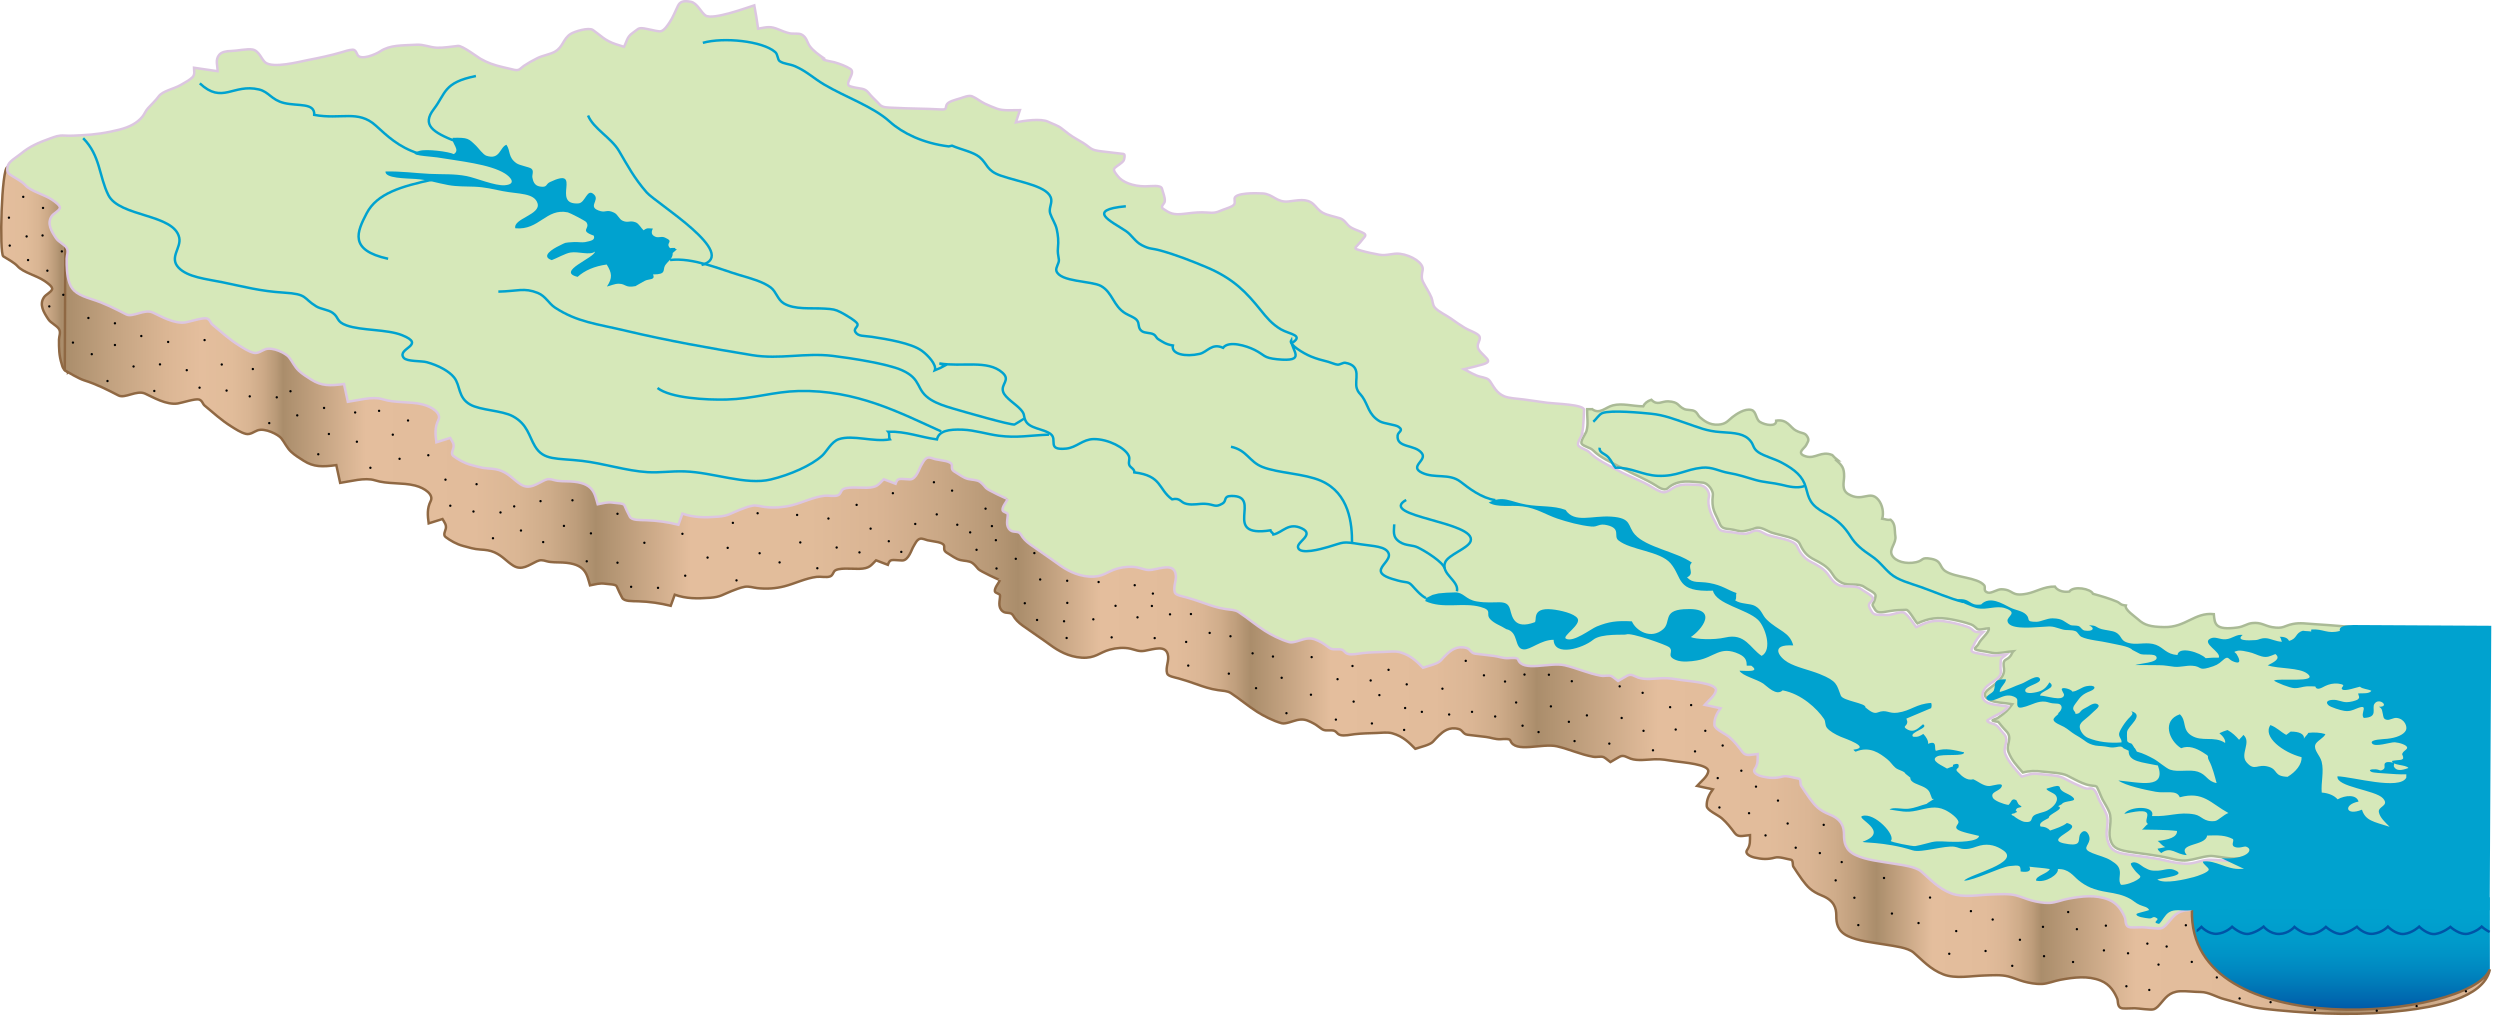 
        <svg xmlns:rdf="http://www.w3.org/1999/02/22-rdf-syntax-ns#" xmlns="http://www.w3.org/2000/svg" xmlns:cc="http://creativecommons.org/ns#" xmlns:xlink="http://www.w3.org/1999/xlink" xmlns:dc="http://purl.org/dc/elements/1.1/" x="0px" y="0px" width="502" height="205" viewBox="0 0 502 205" xml:space="preserve">
            <title>USA VA: York River watershed 3D</title>
            <desc xmlns:ian_image_library="https://ian.umces.edu/media-library/">
                <ian_image_library:title>USA VA: York River watershed 3D</ian_image_library:title>
                <ian_image_library:descr>Illustration map of York River watershed in Virginia, USA</ian_image_library:descr>
                <ian_image_library:scene>
                    <ian_image_library:contains>map, ecosystem, geography, geographical, USA, United States of America, VA, Virginia, York River, watershed, Chesapeake Bay, Mattaponi River, Pamunkey River, </ian_image_library:contains>
                    <ian_image_library:when>2009-05-08</ian_image_library:when>
                </ian_image_library:scene>
            </desc>
            
 <defs></defs>
 <linearGradient id="ian_symbols_ebfb6c2646868ed4451ec43246876915" y2="54.128" gradientUnits="userSpaceOnUse" x2="13.728" y1="54.128" x1=".25">
  <stop stop-color="#E4BE9D" offset=".045"/>
  <stop stop-color="#E1BC9A" offset=".377"/>
  <stop stop-color="#D9B593" offset=".556"/>
  <stop stop-color="#CCA987" offset=".698"/>
  <stop stop-color="#B99A78" offset=".82"/>
  <stop stop-color="#AA8D6B" offset=".893"/>
 </linearGradient>
 <path stroke="#8F6843" stroke-width=".5" d="m13.655 74.695c-1.067-.387-1.15-1.256-1.27-1.624-.535-1.636-.55-3.202-.541-4.857.003-.688.412-1.445.011-2.118-.429-.723-1.634-1.219-2.127-1.955-.947-1.416-1.915-2.982-.882-4.471.383-.553 1.388-.983 1.612-1.563.205-.526-1.022-1.355-1.564-1.723-1.586-1.072-4.231-1.661-5.358-2.92-.671-.75-1.894-1.362-2.87-1.989-.83-.533-.354-17.854.836-17.912 1.479-.075 6.542 2.576 12.224 5.084l-.071 36.048z" fill="url(#ian_symbols_ebfb6c2646868ed4451ec43246876915)"/>
 <linearGradient id="ian_symbols_42746e05175d70b42148ffc7ecdfc6d9" y2="180.18" gradientUnits="userSpaceOnUse" x2="469.22" y1="203.35" x1="469.22">
  <stop stop-color="#0054A6" offset="0"/>
  <stop stop-color="#0055A6" offset=".004"/>
  <stop stop-color="#0068AF" offset=".119"/>
  <stop stop-color="#0078B7" offset=".239"/>
  <stop stop-color="#0087C0" offset=".365"/>
  <stop stop-color="#0093C6" offset=".498"/>
  <stop stop-color="#009BCB" offset=".64"/>
  <stop stop-color="#00A0CE" offset=".797"/>
  <stop stop-color="#00A2CF" offset="1"/>
 </linearGradient>
 <path d="m450.42 199.49c29.718 9.045 47.155-.029 49.545-4.682v-14.633h-61.504v14.763l11.96 4.55z" fill="url(#ian_symbols_42746e05175d70b42148ffc7ecdfc6d9)"/>
 <linearGradient id="ian_symbols_f37a1b59b0b9467499e922e14bb47a89" y2="121.12" gradientUnits="userSpaceOnUse" x2="499.97" y1="121.12" x1="13.009">
  <stop stop-color="#AA8D6B" offset="0"/>
  <stop stop-color="#C2A280" offset=".019"/>
  <stop stop-color="#DBB694" offset=".042"/>
  <stop stop-color="#E4BE9D" offset=".056"/>
  <stop stop-color="#E1BC9A" offset=".069"/>
  <stop stop-color="#D9B593" offset=".076"/>
  <stop stop-color="#CCA987" offset=".082"/>
  <stop stop-color="#B99A78" offset=".087"/>
  <stop stop-color="#AA8D6B" offset=".09"/>
  <stop stop-color="#E4BE9D" offset=".124"/>
  <stop stop-color="#E2BC9B" offset=".169"/>
  <stop stop-color="#DAB694" offset=".187"/>
  <stop stop-color="#CEAC8A" offset=".2"/>
  <stop stop-color="#BD9D7B" offset=".211"/>
  <stop stop-color="#AA8D6B" offset=".219"/>
  <stop stop-color="#E4BE9D" offset=".258"/>
  <stop stop-color="#E1BC9A" offset=".307"/>
  <stop stop-color="#D9B493" offset=".337"/>
  <stop stop-color="#CAA886" offset=".361"/>
  <stop stop-color="#B79876" offset=".383"/>
  <stop stop-color="#AA8D6B" offset=".393"/>
  <stop stop-color="#E4BE9D" offset=".427"/>
  <stop stop-color="#E2BC9B" offset=".458"/>
  <stop stop-color="#DBB695" offset=".469"/>
  <stop stop-color="#CFAC8A" offset=".477"/>
  <stop stop-color="#BF9E7C" offset=".483"/>
  <stop stop-color="#AA8D6B" offset=".489"/>
  <stop stop-color="#E4BE9D" offset=".522"/>
  <stop stop-color="#E2BC9B" offset=".565"/>
  <stop stop-color="#DBB695" offset=".58"/>
  <stop stop-color="#CFAC8A" offset=".591"/>
  <stop stop-color="#BF9E7C" offset=".599"/>
  <stop stop-color="#AA8D6B" offset=".607"/>
  <stop stop-color="#E4BE9D" offset=".657"/>
  <stop stop-color="#E2BC9B" offset=".702"/>
  <stop stop-color="#DBB695" offset=".719"/>
  <stop stop-color="#CFAC8A" offset=".73"/>
  <stop stop-color="#BF9E7C" offset=".739"/>
  <stop stop-color="#AA8D6B" offset=".747"/>
  <stop stop-color="#E4BE9D" offset=".77"/>
  <stop stop-color="#E2BC9B" offset=".792"/>
  <stop stop-color="#DBB695" offset=".8"/>
  <stop stop-color="#CFAC8A" offset=".806"/>
  <stop stop-color="#BF9E7C" offset=".811"/>
  <stop stop-color="#AA8D6B" offset=".815"/>
  <stop stop-color="#E4BE9D" offset=".854"/>
  <stop stop-color="#E2BC9B" offset=".896"/>
  <stop stop-color="#DBB695" offset=".911"/>
  <stop stop-color="#CFAC8A" offset=".922"/>
  <stop stop-color="#BF9E7C" offset=".931"/>
  <stop stop-color="#AA8D6B" offset=".938"/>
  <stop stop-color="#E4BE9D" offset="1"/>
 </linearGradient>
 <path stroke="#8F6843" stroke-width=".5" d="m13.146 38.646c.965.53 1.821.953 2.643 1.35l209.74 20.793 197.17 114.22c2.991.374 17.002 7.684 17.444 7.687-.819 27.288 55.891 21.884 59.824 11.953-1.232 5.973-11.684 7.59-16.919 8.239-8.546 1.06-17.205.791-25.754-.036-1.63-.158-3.267-.306-4.871-.636-1.938-.399-3.868-1.104-5.789-1.587-1.545-.388-3.104-1.429-4.722-1.434-1.367-.007-2.8-.213-4.148-.152-2.241.103-3.048 1.5-3.915 2.458-.333.369-.732.939-1.387 1.163-.579.199-3.049-.197-3.825-.201-.781-.005-1.557.077-2.339.025-1.261-.081-.924-1.405-1.157-1.955-.523-1.233-1.399-2.862-3.334-3.63-2.573-1.022-5.364-.666-8.102-.157-1.197.224-2.473.78-3.721.838-1.12.053-2.604-.218-3.606-.495-1.074-.293-2.008-.731-3.098-1.015-1.467-.381-3.241-.241-4.799-.196-2.72.076-5.802.721-8.251-.217-2.654-1.017-4.262-2.915-5.985-4.387-1.174-1.003-3.788-1.283-5.681-1.601-2.601-.437-5.387-.695-7.513-1.706-2.122-1.009-2.332-2.646-2.324-4.098.007-1.54-.448-3.061-2.885-4.036-2.194-.88-2.939-1.821-3.986-3.213-.644-.862-1.18-1.746-1.769-2.62-.153-.226.019-1.301-.468-1.372-.854-.125-2.338-.666-3.22-.421-1.423.392-2.613.338-4.096-.013-1.055-.252-1.959-.849-1.51-1.483.715-1.009.596-1.939.602-3.027-1.508.133-2.356.535-3.08-.432-.767-1.02-1.497-1.987-2.562-2.927-.817-.718-3-1.601-3.044-2.473-.063-1.188.43-2.263 1.215-3.354-1.055-.229-2.111-.457-3.164-.688.82-.913 2.094-1.845 2.255-2.899.218-1.439-5.102-1.813-6.816-2.065-1.425-.208-2.494-.447-3.991-.385-1.532.063-3.376.365-4.767-.112-.786-.271-1.399-.824-2.207-.408-.662.342-1.23.735-1.868 1.09-.435-.308-.77-.658-1.253-.945-.55-.324-1.439.012-2.19-.124-2.632-.473-4.739-1.506-7.249-2.093-3.022-.705-8.479 1.446-9.397-1.189-.147-.421-1.479-.269-1.964-.245-1.096.05-1.893-.335-2.921-.456-1.228-.145-2.452-.29-3.678-.436-.981-.116-.956-.923-1.799-1.15-1.977-.532-3.156.512-4.031 1.337-.419.396-.764.792-1.14 1.199-.626.674-2.456 1.048-3.562 1.43-1.203-1.198-2.343-2.46-4.617-3.115-.913-.263-2.183-.095-3.153-.062-1.47.05-2.946.079-4.398.241-.797.091-2.064.385-2.861.175-.866-.229-.684-.934-1.787-.944-1.004-.01-1.448.129-2.104-.377-.651-.501-1.226-.908-2.074-1.311-.934-.444-1.589-.626-2.755-.373-.721.156-2.334.841-3.064.638-1.748-.486-3.672-1.486-4.934-2.293-1.879-1.199-3.437-2.549-5.271-3.763-.689-.455-1.626-.461-2.587-.597-1.575-.222-2.981-.711-4.343-1.197-1.175-.418-2.354-.812-3.6-1.158-.76-.211-2.104-.427-2.276-.98-.397-1.279.512-2.621.112-3.916-.543-1.758-2.583-1.02-4.622-.647-1.165.211-1.834-.191-2.87-.424-1.328-.298-2.874-.156-4.122.186-2.146.589-2.899 1.793-5.663 1.617-2.641-.168-4.757-1.42-6.251-2.515-1.823-1.335-3.739-2.595-5.574-3.908-.935-.669-1.482-1.266-1.954-2.071-.459-.785-1.394-.256-2.085-.816-1.06-.858-.523-2.184-.519-3.153.004-.418-.972-.454-1.042-.849-.12-.671.73-1.634 1.047-2.279-.04.082-3.988-1.773-4.352-2.178-.371-.413-.688-.854-1.189-1.228-.65-.479-1.556-.392-2.449-.607-.942-.227-1.787-.931-2.497-1.336-.834-.476-.738-.745-.738-1.383.001-.932-2.178-.972-3.354-1.255-.359-.086-1.004-.391-1.433-.314-.723.127-1.131 1.186-1.366 1.534-.386.573-.994 2.895-2.316 2.84-2.135-.087-2.388-.389-2.845.873-.79-.301-1.58-.604-2.37-.904-1.042 1.014-1.249 1.659-3.408 1.713-1.368.032-4.314-.317-4.969.475-.252.307-.31.837-.84 1.043-.723.281-1.864-.012-2.679.086-2.263.271-4.426 1.375-6.545 1.909-1.712.434-3.548.565-5.408.352-.791-.092-1.683-.411-2.504-.265-.917.164-1.903.569-2.689.874-1.665.649-2.155 1.18-4.293 1.336-2.671.198-4.788.179-7.089-.613-.268.742-.536 1.484-.804 2.226-2.139-.529-4.222-.837-6.542-.91-1.214-.038-2.82.054-3.216-.711-.389-.755-.775-1.514-1.085-2.28-.177-.44-1.494-.417-2.21-.521-1.292-.19-1.957.1-3.157.317-.649-2.239-.822-4.362-5.534-4.595-1.019-.05-2.226.018-3.164-.252-.831-.239-1.263-.317-1.998.023-1.585.732-2.984 1.939-4.735.848-1.37-.854-2.091-1.915-3.739-2.656-.894-.401-1.764-.503-2.875-.568-1.278-.073-2.254-.417-3.4-.711-1.333-.342-2.678-1.13-3.545-1.796-.562-.431-.065-1.198.035-1.686.156-.769-.249-1.218-.666-1.931-.925.292-1.851.585-2.776.876-.203-1.553-.356-2.985.41-4.498.628-1.239-1.112-2.587-3.138-3.1-2.621-.663-5.48-.227-8.074-1.053-1.974-.627-4.966.233-6.969.522-.258-1.19-.515-2.382-.771-3.573-2.79.377-4.527.409-6.551-.87-.913-.577-1.844-1.155-2.545-1.825-.881-.843-1.255-1.816-1.964-2.704-.591-.74-3.246-2.109-4.753-1.578-.643.227-1.464.917-2.331.709-1.055-.252-2.177-1.024-2.938-1.494-2.042-1.26-3.634-2.785-5.352-4.183-.415-.338-.446-1.005-1.121-1.221-.73-.234-3.424.658-4.264.788-2.301.357-4.96-1.243-6.578-1.979-1.696-.77-4.045 1.042-5.343.374-2.217-1.14-4.275-2.215-6.906-3.043-1.075-.34-3.107-1.547-3.875-2.026l.135-35.678z" fill="url(#ian_symbols_f37a1b59b0b9467499e922e14bb47a89)"/>
 <path stroke="#AABA96" stroke-width=".5" d="m453.65 171.98c-1.774-.01-3.807.487-5.577.4-1.313-.063-3.517-.587-4.438-.49-1.602.168-3.101.726-4.459.873-1.305.139-2.401-.158-3.612-.447-2.565-.614-5.407-.868-8.091-1.292-2.758-.437-3.364-1.078-3.753-2.573-.44-1.702.511-3.719-.192-5.427-.385-.936-.862-1.601-1.357-2.52-.269-.496-1.018-2.616-1.291-2.645-.314-.031-.886-.106-1.229-.166-.598-.104-1.034-.266-1.529-.47-1.119-.457-2.013-.99-3.04-1.497-1.138-.562-3.396-.596-4.825-.777-1.521-.192-2.763-.186-4.075.176-1.345-1.534-2.16-2.389-2.859-4.069-.657-1.587.996-2.802-.532-4.313-.527-.521-1.537-1.789-1.537-1.789-2.289-.308-.556-.469-.111-.779 1.477-1.026 2.038-1.525 2.938-2.775-1.409-.271-3.679-.274-4.73-.907-1.876-1.129-.011-2.075.92-2.858 1.292-1.087 2.328-2.038 2.132-3.392-.1-.698-.238-1.479.389-1.793 1.162-.582 1.117-1.338 1.502-1.696-1.135.065-3.039.574-4.177.355-.848-.165-1.707-.34-2.562-.465-1.887-.278-.561-.65-.239-1.393.408-.949 2.272-2.362 2.035-3.101-.581-.004-1.906.464-2.326.146-.38-.29-.694-.727-1.26-.921-1.248-.43-2.404-.71-3.782-.977-2.907-.563-4.717-.262-6.975.783-.503-.476-1.695-2.763-2.242-2.728-1.309.086-1.768-.002-3.33.256-1.774.293-2.501.544-3.053-.517-.229-.441-.55-.627-.241-1.083.218-.323.565-1.275.436-1.647-.194-.561-1.584-1.112-2.229-1.599-1.104-.837-3.169-.176-4.457-.808-1.583-.774-1.729-1.627-2.358-2.39-.791-.961-1.783-1.567-3.166-2.262-1.577-.792-2.262-1.647-2.972-3.198-.591-1.289-3.695-1.61-5.649-2.256-.878-.289-2.25-1.34-3.33-.877 0 0-.679.291-2.228.58-.94.174-1.819-.303-2.791-.387-1.485-.127-1.797-.354-2.185-1.356-.728-1.881-1.647-2.552-1.265-5.595.077-.604-.804-2.352-2.172-2.416-2.074-.097-4.769-.807-6.933 1.162-.683.622-1.98-.344-2.359-.581-2.033-1.281-4.586-2.272-6.771-3.475-2.204-1.212-4.373-2.085-5.857-3.601-.528-.535-1.766-.711-2.229-1.259-.418-.495.771-2.021.931-2.57.416-1.442.092-2.813.135-4.407l.48-.004c.386.042.514-.008.514-.008 1.539 1.13 2.688-.383 4.171-.753 1.931-.48 3.859.155 6.093.192.262-.568.79-1.036 1.633-1.323 1.239 1.278 2.112.243 3.416.323 2.15.131 1.77.856 3.145 1.525.607.295 1.567.118 2.131.443.604.351.652.875 1.041 1.202.773.654 1.864 1.618 3.695 1.508 1.572-.093 1.939-.796 2.847-1.508.712-.558 2.505-1.809 3.832-1.441.993.274.855 1.869 1.697 2.398 1.059.665 3.363 1.062 3.268-.256 2.251-.35 2.807 1.37 3.905 1.964 1.41.762 1.818.324 2.387 1.318.4.705.009 1.013-.275 1.635-.29.641-2.178 1.636-.025 2.27 1.88.554 3.039-1.191 5.255-.282.339.392.647.656 1.122 1.041-.12-.008-.331-.1-.52-.158 1.463 1.231 1.798 1.728 1.79 3.416-.006 1.111-.586 2.68.823 3.536 2.883 1.756 4.311-.877 6.013 1.111.915 1.069 1.146 2.723.815 3.845.809.113.941.319 1.69.205 1.049.856.762 2.188.943 3.24.257 1.497-1.328 2.612-.673 3.88.651 1.265 2.81 1.856 4.862 1.403 1.592-.352.896-1.068 3.022-.673 2.199.409 1.552 1.616 2.839 2.474 1.974 1.312 6.42 1.214 7.797 2.844.349.413-.314 1.175.754 1.47.705.193 1.885-.702 2.712-.677 2.541.078 1.801 1.534 5.104.891 1.828-.355 3.427-1.463 5.624-1.435.43.733 1.549 1.201 2.897 1.011.854-1.216 4.329-.586 4.752.446 1.781.49 3.283.932 4.794 1.564.706.296.603.669 1.794.782-.293.817 1.834 2.204 2.459 2.778 1.306 1.2 2.521 1.502 5.226 1.558 4.401.088 6.09-2.995 9.991-2.605.168 1.951.221 3.31 4.788 2.681 1.244-.172 1.845-.76 2.891-.88 1.839-.211 2.495.546 4.02.811 2.285.396 2.422-.28 4.109-.621 1.585-.318 2.799-.063 4.546.034 3.411.188 8.082.691 10.536.691l18.35 41.864c-11.23 2.41-35.78 5.87-40.11 4.13z" fill="#D6E8B9"/>
 <path stroke="#DCC6E1" stroke-width=".5" d="m317.76 87.057c-.16.547-1.23 1.95-.813 2.445.464.548 1.661.779 2.19 1.316 1.485 1.514 3.575 2.455 5.776 3.666 2.188 1.201 4.833 2.086 6.866 3.368.379.236 1.838 1.133 2.479 1.004.663-.133 1.251-.595 1.71-.874 1.461-.892 2.933-.686 5.009-.604 1.765.069 2.353 1.637 2.174 2.417-.433 1.87.566 3.757 1.508 5.541.386.729.454 1.281 1.941 1.409.969.083 1.844.249 2.79.386 1.279.185 1.669-.018 2.65-.46 1.072-.484 2.03.468 2.906.759 1.956.644 5.342.955 5.905 2.256.488 1.124 1.239 2.371 2.819 3.163 1.381.694 2.426 1.296 3.218 2.258.629.763 1.064 1.763 2.239 2.33 1.291.625 3.383-.037 4.488.8.645.486 2.273 1.296 2.467 1.856.131.372-.474.753-.691 1.076-.309.456.092 1.001.32 1.44.552 1.063 1.118.796 2.916.884 1.438.07 2.03-.5 3.34-.561.896-.041 2.418 2.544 2.793 3.008 2.258-1.044 3.517-1.627 6.424-1.064 1.378.267 2.711.588 3.959 1.017.564.195.877.538 1.257.828.421.318 1.238.183 1.817.187-.899.836-1.522 1.746-1.933 2.695-.32.742-.938 1.232.472 1.519.845.171 1.714.3 2.562.465 1.137.219 2.49-.127 3.626-.191-.385.357-1.192.74-1.194 1.193-.005.7-.095 1.42.006 2.118.195 1.354-1.421 1.946-2.713 3.033-.933.783-1.493 2.308-.311 3.148 1.001.712 3.143.718 4.55.989-.898 1.251-2.696 1.709-4.172 2.735-.444.311 1.046.698 1.345.82.871.354 1.23 1.222 1.758 1.742 1.528 1.511-.194 2.689.464 4.276.7 1.681 1.952 2.957 3.297 4.492 1.313-.361 1.967-.708 3.486-.516 1.431.181 3.688.216 4.825.777 1.027.507 1.921 1.039 3.04 1.497.495.203 1.073.543 1.672.646.343.061.787-.11 1.085-.012.838.276 1.164 1.827 1.432 2.324.495.918 1.03 1.836 1.415 2.771.703 1.708-.256 3.295.185 4.998.388 1.494.807 2.635 3.563 3.071 2.684.423 5.525.677 8.092 1.292 1.21.288 2.473.552 3.785.63 1.79.104 2.697-.457 4.287-.712 1.278-.204 3.121.083 4.435.146 1.772.088 3.549.063 5.324.073-.534 2.348-1.07 4.693-1.605 7.042-.166.738.32.768-1.262.884-1.137.083-1.2-.142-3.101-.049-1.076.601-2.333-.334-3.925-.339-1.365-.005-2.047 2.235-3.396 2.297-2.241.103-3.048 1.5-3.913 2.458-.335.368-.733.938-1.388 1.163-.579.199-3.051-.196-3.826-.201-.781-.004-1.555.076-2.339.025-1.26-.083-.922-1.407-1.156-1.957-.523-1.231-1.4-2.86-3.334-3.629-2.574-1.021-5.365-.664-8.102-.156-1.197.223-2.473.78-3.721.838-1.121.052-2.605-.218-3.605-.494-1.075-.294-2.01-.734-3.098-1.015-1.468-.382-3.243-.241-4.801-.198-2.719.078-5.801.721-8.25-.217-2.655-1.017-4.263-2.914-5.985-4.388-1.174-1.001-3.789-1.281-5.681-1.6-2.601-.436-5.387-.695-7.513-1.705-2.121-1.009-2.332-2.646-2.324-4.099.008-1.539-.448-3.06-2.885-4.035-2.195-.88-2.938-1.821-3.985-3.214-.645-.861-1.181-1.745-1.77-2.618-.153-.227.018-1.303-.469-1.373-.854-.126-2.338-.666-3.219-.423-1.423.393-2.613.339-4.095-.012-1.057-.251-1.961-.849-1.511-1.482.715-1.009.596-1.94.602-3.027-1.509.133-2.356.534-3.08-.432-.767-1.019-1.496-1.987-2.563-2.927-.815-.718-3-1.601-3.043-2.473-.063-1.189.43-2.263 1.214-3.354-1.054-.229-2.11-.458-3.162-.688.818-.914 2.094-1.846 2.254-2.899.219-1.439-5.102-1.813-6.817-2.065-1.424-.208-2.493-.447-3.991-.385-1.532.063-3.375.365-4.767-.113-.785-.271-1.398-.823-2.206-.407-.663.342-1.23.735-1.868 1.09-.435-.309-.77-.659-1.254-.945-.548-.324-1.438.012-2.189-.124-2.632-.473-4.739-1.507-7.25-2.093-3.021-.706-8.479 1.446-9.396-1.189-.147-.421-1.479-.269-1.964-.245-1.097.05-1.893-.334-2.921-.456-1.227-.146-2.452-.29-3.678-.436-.981-.116-.955-.923-1.798-1.15-1.977-.532-3.157.511-4.032 1.337-.419.396-.765.792-1.141 1.199-.625.674-2.455 1.048-3.561 1.43-1.202-1.199-2.344-2.46-4.617-3.116-.912-.262-2.183-.094-3.153-.061-1.471.05-2.947.078-4.398.241-.798.091-2.065.385-2.861.175-.866-.229-.683-.934-1.787-.944-1.003-.01-1.448.129-2.104-.377-.653-.501-1.228-.909-2.075-1.311-.935-.444-1.59-.625-2.756-.373-.721.156-2.333.841-3.064.638-1.747-.486-3.671-1.485-4.933-2.294-1.88-1.198-3.437-2.548-5.271-3.762-.688-.456-1.625-.461-2.587-.597-1.575-.223-2.98-.711-4.343-1.196-1.174-.419-2.352-.813-3.599-1.16-.76-.21-2.104-.425-2.277-.979-.396-1.279.513-2.621.113-3.917-.543-1.758-2.583-1.019-4.623-.647-1.165.212-1.834-.191-2.868-.424-1.328-.297-2.875-.155-4.123.186-2.146.589-2.897 1.794-5.662 1.619-2.642-.169-4.758-1.422-6.251-2.516-1.824-1.336-3.74-2.595-5.574-3.908-.935-.67-1.483-1.266-1.954-2.071-.46-.785-1.394-.257-2.085-.816-1.061-.858-.523-2.184-.519-3.153.003-.418-.974-.455-1.042-.85-.12-.67.729-1.632 1.047-2.278-.041.082-3.989-1.773-4.352-2.178-.372-.413-.689-.854-1.191-1.228-.649-.479-1.556-.392-2.449-.607-.941-.227-1.786-.931-2.496-1.336-.834-.477-.738-.745-.738-1.383 0-.932-2.178-.973-3.355-1.254-.358-.087-1.004-.392-1.432-.316-.722.128-1.131 1.187-1.365 1.534-.387.573-.994 2.896-2.317 2.84-2.134-.086-2.388-.388-2.845.874-.79-.301-1.58-.603-2.37-.905-1.041 1.015-1.248 1.66-3.408 1.713-1.368.033-4.314-.316-4.969.476-.252.307-.31.836-.84 1.042-.722.282-1.863-.012-2.679.087-2.263.271-4.426 1.375-6.545 1.909-1.712.433-3.548.565-5.409.352-.791-.093-1.682-.411-2.503-.266-.917.164-1.903.569-2.689.875-1.664.649-2.154 1.179-4.293 1.336-2.671.199-4.789.179-7.089-.613-.269.742-.536 1.484-.805 2.226-2.138-.529-4.221-.837-6.542-.91-1.214-.038-2.82.054-3.215-.711-.389-.755-.775-1.514-1.085-2.28-.177-.44-1.493-.417-2.21-.522-1.292-.189-1.957.101-3.157.318-.649-2.239-.822-4.362-5.535-4.595-1.019-.051-2.226.018-3.164-.253-.831-.238-1.263-.316-1.998.023-1.584.732-2.983 1.94-4.734.849-1.37-.855-2.091-1.915-3.739-2.656-.895-.401-1.764-.503-2.875-.568-1.277-.074-2.254-.417-3.4-.711-1.333-.342-2.678-1.13-3.545-1.796-.562-.431-.064-1.198.035-1.686.156-.769-.25-1.218-.666-1.931-.925.292-1.851.585-2.777.876-.203-1.553-.356-2.985.41-4.498.628-1.239-1.113-2.588-3.138-3.1-2.621-.662-5.48-.227-8.075-1.053-1.973-.627-4.965.232-6.969.522-.257-1.19-.514-2.383-.771-3.573-2.79.377-4.527.409-6.55-.871-.914-.577-1.845-1.155-2.544-1.824-.882-.844-1.256-1.816-1.965-2.705-.59-.739-3.246-2.109-4.753-1.577-.643.226-1.465.917-2.331.709-1.056-.252-2.177-1.025-2.938-1.494-2.042-1.26-3.635-2.785-5.352-4.183-.414-.338-.446-1.006-1.121-1.222-.73-.233-3.423.659-4.264.788-2.301.357-4.96-1.242-6.579-1.979-1.696-.77-4.044 1.042-5.342.374-2.217-1.14-4.275-2.215-6.907-3.043-2.643-.834-3.942-1.587-4.499-3.296-.535-1.635-.55-3.202-.541-4.856.003-.688.412-1.445.011-2.119-.429-.723-1.633-1.218-2.126-1.954-.946-1.417-1.915-2.983-.883-4.472.384-.553 1.388-.982 1.613-1.563.206-.527-1.022-1.355-1.565-1.723-1.586-1.072-4.231-1.662-5.358-2.92-.671-.75-1.894-1.363-2.869-1.989-.831-.533-.794-.937-.714-1.632.127-1.111 1.729-1.893 2.788-2.767 1.62-1.337 3.403-2.157 5.823-3.008 1.003-.354 1.613-.634 2.818-.559 1.193.075 2.264-.008 3.455-.067 2.789-.139 4.983-.474 7.538-1.111 2.138-.536 3.656-1.381 4.657-2.603.449-.548.635-1.146 1.116-1.688.715-.807 1.553-1.545 2.157-2.385.816-1.135 2.995-1.471 4.448-2.313.784-.454 1.775-.978 2.331-1.532.583-.583.313-1.288.317-1.923 1.582.232 3.164.464 4.747.696.006-1.072-.53-2.285.327-3.295.493-.581 1.365-.744 2.452-.766 1.18-.024 3.143-.482 4.222-.293 1.348.238 1.82 2.02 2.593 2.61 1.59 1.222 6.697-.136 8.513-.487 2.293-.445 4.581-.92 6.73-1.555.684-.201 1.506-.499 2.298-.533.604-.025.836.838.976 1.069.687 1.134 3.662-.151 4.542-.733 1.999-1.322 4.386-1.166 7.265-1.33 1.507-.088 2.642.529 4.103.596 1.359.063 2.922-.23 4.257-.359.849-.082 3.981 2.281 4.489 2.571 1.43.817 2.679 1.256 4.511 1.695.765.185 1.535.364 2.308.538 1.057.236 1.23-.337 1.896-.785.84-.567 1.766-1.091 2.751-1.578 1.034-.512 2.508-.732 3.46-1.266 1.734-.973 1.633-2.59 3.217-3.595.734-.466 3.601-1.366 4.461-.771 1.545 1.07 2.325 2.088 4.547 2.834.551.186 1.114.359 1.672.537.525-.876.588-1.965 1.653-2.706.417-.29.757-.612 1.2-.892.573-.363 1.868.067 2.58.182.413.066 1.609.416 2.052.27.724-.242 1.354-1.283 1.649-1.709.747-1.081 1.16-2.27 1.724-3.387.4-.793 1.011-1.095 2.546-.813 1.32.24 2.08 2.163 2.987 2.769 1.466.979 8.504-1.649 9.788-2.042.298 1.559.543 3.123.766 4.688 1.937-.354 2.462-.523 4.109.151.681.28 1.434.6 2.22.776.713.159 1.758-.065 2.375.236 1.021.499 1.15 1.583 1.61 2.256.673.986 1.933 1.869 3.114 2.678-.148-.027-.298-.035-.45-.021.127.29 1.9.535 2.325.659 1.158.339 2.367.794 3.23 1.354 1.209.785-1.397 3.021-.072 3.471.726.246 1.597.361 2.395.507.918.169 1.268.762 1.656 1.208.567.652 1.281 1.262 1.853 1.914.63.719 1.653.627 2.886.697 3.133.18 6.282.149 9.417.329 1.257.073.921-.238 1.141-.853.268-.744 1.747-1.054 2.841-1.393.551-.172 1.683-.666 2.334-.383.962.416 1.623 1.021 2.546 1.466.74.357 1.594.706 2.408 1.007 1.313.485 3.136.283 4.632.291-.271.816-.538 1.633-.807 2.449 1.561-.283 4.986-.848 6.512-.1.872.426 1.95.756 2.627 1.297 1 .799 1.896 1.527 3.139 2.218.892.495 1.681.981 2.395 1.559.811.653 1.489.732 2.848.894 1.37.162 2.741.324 4.111.486.367.043.128 1.125.023 1.293-.357.572-1.219.992-1.783 1.495-.52.464.293 1.27.617 1.7.878 1.168 3.008 2.002 5.403 2.016 1.243.006 3.243-.354 3.447.471.2.805.609 1.68.567 2.492-.028.559-1.019 1.074-.337 1.543 1.284.881 2.02 1.273 4.085 1.025 1.222-.145 2.479-.314 3.734-.313 1.488.004 2.26.317 3.528-.245.772-.343 1.681-.579 2.42-.95.897-.45.524-.974.574-1.574.092-1.17 4.181-1.116 5.652-1.023 2.08.132 2.786 1.85 5.13 1.612 1.909-.193 3.68-.708 5.034.526.639.582 1.042 1.283 1.938 1.766.938.505 2.252.718 3.36 1.072.854.272 1.251.938 1.683 1.398.722.771 2.107 1.039 3.151 1.625.696.392.022.846-.271 1.252-.272.379-.61.742-.95 1.102-.741.779-.691.731.716 1.139 1.125.326 2.413.594 3.618.813 1.541.277 2.713-.379 4.169-.184 2.326.308 4.79 1.875 4.539 3.25-.158.855-.337 1.563.088 2.411.53 1.057 1.25 2.085 1.69 3.156.26.641.168 1.389.678 1.99.675.799 2.268 1.511 3.245 2.209.905.646 1.815 1.29 2.815 1.893.765.46 2.456.998 2.849 1.6.316.49-.122 1.144-.256 1.632-.259.945.437 1.481 1.229 2.308.791.826 1.424 1.271-.28 1.762-1.237.357-2.455.651-3.742.954.965.472 2.035 1.208 3.206 1.502 1.021.26 1.599.323 2.028.952.669.98 1.26 2.333 2.834 2.996.984.414 2.687.465 3.853.627 1.605.225 3.212.449 4.818.674 1.444.202 7.589.313 7.366 1.5-.10.007-.01 3.19-.43 4.634z" fill="#D6E8B9"/>
 <path d="m428.6 150.19c-.007-.009-.432-.774-.596-.877-.11-.069-.446-.123-.51-.173-.432-.34-.335-.261-.366-.648-.036-.443-.05-.988-.02-1.475.075-1.221 3.715-3.423.824-4.214.699.478-.169 1.07-.589 1.544-.571.647-1.031 1.302-1.419 1.994-.343.608-.584 1.072-.26 1.697.196.378.391.628.333 1.036-2.368.193-4.714-.076-6.716-.904-.982-.407-1.714-1.546-1.67-2.308.033-.545.467-.952 1.02-1.387.653-.514 1.175-1.01 1.741-1.555.325-.314 1.263-.995 1-1.334-.567-.73-1.665.008-2.08.269-.399.253-.898.444-1.241.716-.416.329-.392.779-1.312.771.066-.354-.295-.537-.399-.832-.192-.532.293-1.043.628-1.512.745-1.038 1.163-1.607 2.764-2.222 1.354-.521 1.038-1.347-.777-.991-1.031.203-1.844 1.056-2.845 1.09-.038-.376-1.626-.904-2.048-.621-.293.196.47 1.019.396 1.344-.302 1.329-3.508.082-4.813.076.03-.971 3.568-1.474 1.877-2.658-.338.6-.878 1.359-1.824 1.74-.77.308-3.02.775-3.039-.106-.019-.939 3.311-1.386 2.97-2.312-.424-1.142-2.83.647-3.645.926-1.627.556-2.77 1.244-4.436 1.687-.084-.859 1.21-1.673 1.256-2.534-2.857-.082-1.962 1.075-2.447 2.227-.242.575-1.795 1.101-1.446 1.661.436.7 1.561.25 2.202-.012 1.089-.447 2.019-.942 3.273-.414 1.01.427.605.89.679 1.567.09.837.572.751 1.761.403 1.194-.349 2.452-1.143 3.893-.948.479.063.88.248 1.387.317.873.117 1.406-.05 1.746.437.364.521-.147 1.247-.671 1.647.074-.019.15-.026.229-.022-.377.375-1.12.87-1.063 1.269.086.596 1.473 1.062 2.107 1.415.803.446 1.423 1.064 2.189 1.521.618.37 1.284.747 1.846 1.168.545.409.843.625 1.672.9.88.294 1.544.192 2.512.334 1.003.148 1.246.317 2.242.14.703-.125 1.088-.266 1.482.23l1.038.487c-.093 2.258 2.708 2.285 5.872 2.973 1.754 4.841-3.604 3.406-7.938 3.004 1.371 1.03 5.497 1.91 7.513 2.271 2.032.364 4.203-.48 4.813 1.103 4.694-1.275 6.137 1.159 9.771 3.162-.963.325-2.063 1.54-2.721 1.611-2.268.239-2.58-1.042-4.061-1.326-3.194-.613-5.109.508-8.564.318.775-2.197-4.588-2.002-5.567-.427 7.37-1.76 3.38 1.253 4.756 2.017-.478.29-.821.906-1.201 1.131 2.083.07 4.717-.01 7.034.278.059 1.265-1.703 1.777-3.878 1.998.437.272.793.943 1.525 1.24-.5.104-1.03.252-1.547.32.123.373.404.578.729.879 2.013-1.463 2.913.309 5.124.407-1.986-2.468 3.824-1.751 4.09-3.924 2.375-.091 3.658-.045 5.092.66.516.252-.396 1.195.354 1.583.881.46 1.993-.146 2.381-.014 1.76.605.008 2.688-4.94 2.326l4.541 2.144c-.044-.002-.088-.006-.134-.009l-.461.007c-2.919.204-5.096-1.836-7.682-1.478-.027.569 1.269 1.199 1.173 1.657-.113.529-2.202 1.254-3 1.466-1.585.422-5.965 1.488-7.324.484.831-.335 6.461-.788 3.321-1.955-1.041-.387-2.082.126-3.115.175-1.575.072-1.813-.104-2.92-.687-.462-.241-1.587-1.43-2.545-.8-.312.208.782 1.5.999 1.744.788.881 1.376.859.149 1.639-.623.396-2.206 1.029-3.191.945-.559-.79-.122-1.8-.217-2.661-.112-.989-.583-1.475-1.814-2.238-1.055-.654-2.361-.923-3.665-1.446-2.269-.912-.843-1.359-.613-2.71.144-.851-.779-2.546-1.784-1.231-.726.949.478 2.509-2.387 2.135-6.289-.816 3.854-3.116-.373-4.257-.766.655-2.229 1.127-3.372 1.517-.349-.446-.993-.788-1.901-.797-.506-.777.796-1.233 1.642-1.73-.171-.769 3.368-1.828 1.867-2.358l.73-.402c.554-.878 3.471-.349 2.149-1.478-.865-.737-2.441-.946-2.55-2.006-.423-.339-.599-.145-1.167-.075-.084.01-1.464.437-1.46.43-.226.324 1.347.822 1.746 1.264.894.982-.197 2.374-1.626 3.136-.803.426-2.22.549-2.791 1.093-.573.548-.067 1.389-1.742 1.182-.643-.08-1.87-.856-2.099-1.106-.151-.166-.584-.181-.519-.415.049-.175.607-.144.644-.233.048-.114.344-.125.402-.221.09-.144-.273-.298-.237-.353.315-.448.063-.4 1.184-.665-.081-.272-.466-.341-.639-.585-.012-.017-.384-.753-.396-.762-1.029-.605-1.031.525-1.598.938-1.1-.159-2.836-.859-3.123-1.43-.6-1.198 1.179-1.253 1.694-2.124.67-1.137-1.733-.267-2.408-.238-1.198.048-2.304-.991-3.254-1.366-1.195.385-2.387-.732-2.798-1.191-.144-.158-.487-.409-.528-.582-.091-.397.338-.376.405-.688.099-.446.034-.886-1.131-.438.034.076-.013.249.018.323-.419.098-.778.277-1.206.435-.745-.508-3.53-1.576-2.023-2.426 1.058-.596 5.625.08 5.435-.844-2.012-.442-3.673-.944-5.638-.298-.441-.362.416-2.222-1.577-1.402.093-.638-.424-1.45-.966-1.996-.581.368-.994.701-2.065.562-.865-.921 3.392-1.716 2.011-2.495-.785.592-1.729 1.881-3.216 1-.908-.538-.196-.624-.017-1.103.191-.506-.001-.548-.097-1.039l4.958-2.093c.123-.335.145-.709.013-1.048-3.092.193-3.99 1.569-6.749 1.957-1.835.257-2.174-.75-3.999-.044-.776.3-1.464-.21-2.459-1.013.235-.864-4.516-1.293-4.937-2.369-.863-2.205-.67-2.887-4.229-4.327-2.043-.827-4.666-1.338-6.421-2.362-1.748-1.02-3.699-3.679 1.099-3.39-.731-2.735-2.908-2.87-5.308-5.169-.972-.93-.973-1.979-2.354-2.75-1.032-.576-2.806-.318-4-1.122.375-.494.048-1.017.275-1.477-1.914-.65-2.793-1.545-5.492-2.025-2.091-.374-3.227.157-4.449-1.115 1.687-.837-.101-2.034.976-2.97-3.07-2.177-9.124-3.05-11.431-5.627-1.574-1.761-.527-3.331-4.784-3.611-3.868-.254-7.344 1.382-9.162-1.348-2.423-.913-5.125-.587-7.889-1.068-3.236-.563-4.611-1.922-7.534-.399 1.728 1.074 4.421.454 6.772.763 2.894.381 4.619 1.637 6.992 2.444 1.97.67 4.644 1.393 6.844 1.602 1.367.129 1.47-.69 3.189-.271 2.847.694 1.194 2.182 2.231 3.033 2.439 2 8.363 2.131 10.493 4.632 2.453 2.883 1.027 5.813 8.504 5.484.632 2.736 6.775 3.681 9.053 5.86 1.426 1.363 2.978 6.008.725 7.234-2.357-1.575-3.289-4.625-7.298-3.692-2.345.545-6.038.357-6.927-.095 2.024-1.285 6.087-6.109-1.45-5.582-4.21.293-2.489 2.583-4.085 3.996-2.434 2.153-5.478.349-6.295-1.563-3.09-.169-4.656.066-7.062 1.036-1.17.471-4.729 3.297-6.192 2.439-.828-.485 3.176-2.819 2.336-4.076-.653-.978-3.419-1.637-5.145-1.808-4.262-.423-2.874 2.375-3.469 2.594-4.146 1.53-4.524-1.171-4.922-2.585-.668-2.361-2.794-.924-6.734-1.605-2.267-.394-2.564-1.855-4.346-1.809l-1.715.064-1.588.14-1.187.291-1.323.661-.138.594c3.56 1.655 7.52.179 11.091 1.172 2.571.718.902 1.34 1.957 2.469.856.916 2.054 1.239 3.222 1.989 2.587.563 1.489 3.896 3.475 4.07 1.362.12 3.475-1.932 6.021-1.935.105 3.466 5.861 1.714 7.936.006 1.635-1.348 6.352-.911 6.648-1.078.862-.478 8.136 2.132 8.615 2.553 1.091.958-.77 1.718 1.354 2.583 1.222.499 3.006.298 4.259.081 3.503-.605 4.612-3.042 8.407-1.298 1.482.682 1.543 1.502 1.561 2.353l.912.004c1.942 1.403-1.204 1.005-2.373 1.005.548 1.029 3.529 1.725 4.772 2.585.828.573 2.628 2.574 3.898 1.362 3.787.699 6.944 3.711 8.297 5.72.386.571.151 1.218.586 1.79.504.664 1.708 1.351 2.747 1.794.882.378 6.25 2.176 2.577 2.609.113.164.218.271.433.406 2.862-1.21 4.884.341 6.327 1.476.751.59.99 1.145 1.668 1.733.611.532 1.793.645 2.027 1.213l.981.788c-.066 1.046 1.646 1.34 2.753 1.91 1.289.662 1.181 1.37 1.615 2.33.124.033.253.042.388.025-.086.105-1.271.762-1.495.999-1.194.304-2.309.843-3.7.98-1.184.118-3.086-.406-3.734.152 2.276.32 3.247.698 5.483.214 2.135-.464 3.725-1.033 5.642-.131 1.056.498 2.564 1.631 2.712 2.383.096.475-.836.963-.272 1.479.633.586 3.395 1.078 4.404 1.356-.108 1.223-4.366 1.24-5.953 1.17-2.361-.104-2.719-.208-4.795.396-.632.185-1.399.344-2.077.479-.446.09-5.127-.836-4.898-1.055 1.097-1.054-3.233-5.763-5.711-4.995-1.458.451 5.668 3.101.168 5.131-.894.328 4.058-.09 9.988 1.784 1.67.528 6.417-1.021 8.326-.738.914.137 1.014.443 2.119.461 1.26.021 1.995-.445 3.063-.705 1.763-.431 3.317.058 4.659.995 3.545 2.478-6.883 4.807-7.908 6.066 1.887.024 7.349-2.734 9.129-2.931 2.144-.237 2.203-.157 2.24 1.084 1.599.246 2.184-.155 1.748-.965 1.253.175 2.773.232 4.103.475-.367.921-2.85 1.324-2.764 2.317 1.954.537 4.633-1.288 4.383-2.31 2.174-.093 3.111 1.398 4.127 2.229 1.544 1.26 3.06 1.945 5.736 2.383 1.754.287 3.245.563 4.689 1.384.67.383 1.041.816 1.864 1.185.813.365 1.627.396 1.909 1.045-.368.191-2.451.605-2.526.79-.237.564 1.781.825 2.512.896.81.079.707-.648 1.623-.009.479.335-1.227.805.387 1.109.714-.675 1.126-1.77 1.982-2.324 1.185-.767 2.687-.237 4.355-.41 2.899-.303 44.008-.308 60.052-.003l.32-57.129-27.715-.155-.527.034c-1.349.008-2.412.379-2.158 1.152-2.539.7-3.316-.467-5.727-.282-.098.144.02.265-.04.41-.485-.1-1.133-.064-1.646-.163-1.629.456-1.073 1.595-2.801 2.036-.236-.543-.882-.847-1.883-.826.348.307.264.704.473.996-1.172-.011-2.32-.661-3.194-.704-1.178-.059-1.3.316-2.1.374-1.577.114-4.049.143-2.599-1.038-1.309-.173-2.028.758-3.419.879-1.18.102-2.091-.668-3.101-.136-1.797.948 2.252 2.674 1.722 3.822-.882-.022-1.775.014-2.638.108-1.003-1.102-5.4-2.541-5.662-.636-2.233-.152-2.763-1.464-4.318-2.049-1.682-.63-3.472-.021-4.974-.271-2.487-.412-1.563-1.458-3.188-2.271-.563-.284-2.018-.41-2.713-.604-1.342-.376-.953-.779-2.564-.768 1.32.571.762 1.313-.869 1.049-.592-.095-.763-.737-1.243-.908-.407-.146-1.348-.065-1.58-.181-1.359-.673-1.51-1.334-3.631-1.365-1.121-.017-2.361.69-3.224.696-2.359.014-1.125-.542-2.105-1.47-.806-.763-2.084-.844-3.179-1.39-1.561-.778-4.101-2.417-5.836-.62-2.538.367-1.988-1.413-4.941-1.016.325.327 3.213 1.599 4.17 1.784 1.958.376 3.814-.611 5.58-.017 2.701.91.371 1.616.483 2.567.204 1.668 4.297 1.368 6.606 1.2 2.779-.202 2.224-.116 4.479.508.856.236 1.66-.011 2.585.342.448.172.669.882 1.167 1.13 1.316.653 3.999.84 5.551 1.216 1.295.314 4.038.646 4.67 1.402l1.448.751c.796.48 3.188-.196 3.434.747.29 1.105-3.452 1.212-4.303 1.56 1.602-.018 3.206.012 4.811.02 1.266.007 2.018.217 3.033.317 1.271.121 2.392-.279 3.568-.211 1.962.111 1.247.988 3.291.415 1.507-.423 2.009-.708 2.784-1.416 1.293-1.181 1.08-.341 2.115.106 2.164.937 1.054-.968.771-1.425-.241-.396-.899-.43.164-.676.646-.15 1.655.114 2.242.238 1.009.211 1.716.644 2.638.89 1.116.297 1.698-.072 2.743-.478 1.226.964-.425 1.689-1.539 2.271 2.208.738 6.39.404 7.98 1.689 2.39 1.927-5.859.778-6.729 1.379.503.376 3.134 1.479 4.134 1.516.856.028 1.563-.291 2.378-.36.558-.049 1.233.003 1.792.017.301.976 1.491.131 1.974-.091.744-.344 1.639-.61 2.696-.468 1.976.266.125.721.781 1.179.562.392 2.853-.459 3.514-.575.446.467 1.628.48 2.291.824-.396.62-1.629.49-2.64.521-.004.461.438.763-.051 1.18-.357.304-1.614.584-2.246.585-1.058.001-1.728-.527-2.842-.467-1.066.058-1.494.495-.799 1.111.402.359 2.406 1.002 3.136 1.101 1.09.146 1.626-.118 2.504-.477 2.679-1.095.561 1.043 1.423 1.898 3.022-.121 1.506-1.908 2.135-2.84.941-1.395 3.222.652.891.594.765.377.634.957.795 1.479.104.349.016 1.013.81 1.141.634.103 1.287-.459 1.99-.375 1.581.191 2.181 1.768 1.829 2.485-.453.928-1.979 1.512-3.71 1.696-.86.092-3.462.127-3.135.852.454 1.003 3.786-.217 4.631-.146.914.076 2.431.528 2.459 1.079.02.336-.595.628-.793.904-.38.537-.139.391-.015.951.185.835-.973.514-2.228.814.06.952 2.786.696 3.295 1.414-1.432.538-2.493.636-2.932-.328-.068-.154.176-.515-.014-.65-.245-.178-1.134-.304-1.519-.145-.715.296.011 1.025-.565 1.396-.738.474-.673.022-1.616-.012-.946-.035-1.466.157-.772.524.356.187 2.204.274 2.776.311 1.322.084 2.916.243 4.22.172l-.006.669c-1.328 2.587-10.675-.157-13.814-.271-.379 2.151 7.641 2.74 9.138 4.433 1.358 1.535-1.063 1.579-.833 2.765.219 1.121 1.243 1.99 2.156 2.942-3.243-1.035-4.85-1.218-5.55-3.435-3.335 1.357-3.788-1.052-.686-1.625-.41-1.466-2.636-1.314-4.206-.449-.643-.756-1.785-1.263-3.186-1.365-.174-2.014.491-4.207-.018-6.207-.314-1.235-1.593-2.271-1.285-3.356.217-.762 1.764-1.417 2.039-2.176-.977-.307-2.312-.397-3.433-.247-.163.41-.793.85-.888 1.215.176-.997-.975-1.494-2.666-1.469-.236.224-.711.502-.873.662-1.128-.61-1.868-1.484-3.177-1.972-1.639 2.36 2.52 5.495 6.258 6.449.072 1.425-1.137 2.938-2.811 3.939-2.853-.1-1.871-1.424-3.763-2.006-2.324-.717-2.813 1.02-4.477-.907-1.413-1.635 1.071-4.063-.643-5.506-.176.315-.638.669-.859.99-.617-.715-1.365-1.449-2.322-1.964-.375.091-1.32.462-1.626.64.805.651 1.265 1.398 1.143 1.953-2.221-1.503-4.651-.104-6.837-1.534-1.828-1.198-.854-2.902-2.244-4.221-3.665 1.23-2.212 5.31.251 6.814 1.538-.633 3.087.042 4.368.838 1.696 1.052.589.501 1.268 1.736.635 1.157 1.118 3.063 1.487 4.429-1.918-.364-1.963-1.704-3.777-2.289-1.609-.519-3.968.148-5.56-.407-.822-.286-2.43-1.719-3.323-2.19-.833-.442-2.066-1.107-3.351-1.432l-.39-.68z" fill="#00A2CF"/>
 <path stroke="#00A2CF" stroke-width=".5" d="m286.34 120.11c-1.132-.58-2.181-1.878-2.76-2.5-.856-.925-1.065-.548-2.838-1.021-1.775-.475-3.42-1.004-3.48-1.955-.063-1.029 1.93-2.257 1.604-3.411-.45-1.583-3.315-1.551-5.585-1.924-3.932-.646-3.31-.417-6.549.521-1.438.416-5.725 1.641-6.089.118-.274-1.138 3.38-2.578.782-3.827-2.708-1.303-3.801.786-5.714 1.216-.052-.245-.568-.568-.623-.83-10.008 1.542-1.376-7.004-7.832-6.906-1.684.025-.847.968-1.777 1.521-1.498.891-1.658.158-3.454.056-1.285-.072-2.368.319-3.752.017-1.353-.297-1.172-1.288-2.927-.923-2.829-2.065-1.973-4.723-7.569-5.406.072-.688-.849-.974-1.023-1.497-.22-.666.211-1.144-.102-1.837-.704-1.572-4.103-3.384-7.046-3.35-2.2.024-3.431 1.697-5.498 1.907-4.034.41-1.676-1.809-3.125-2.911-1.502-1.142-4.37-1.043-5.105-2.8-.421-1.012-.041-1.126-.898-2.104-.977-1.115-3.128-2.331-3.549-3.584-.531-1.582 1.581-2.333-.165-3.867-2.982-2.619-8.077-1.077-12.646-1.841.441.124.66.287 1.228.387-.66.369-1.375.705-2.136 1.001.425-1.115-1.452-3.102-2.641-3.946-2.116-1.507-6.829-2.291-10.021-2.78-1.596-.245-2.738-.021-3.322-1.01-.375-.636.684-1.037.438-1.608-.241-.557-2.648-1.963-3.383-2.332-1.081-.544-1.535-.613-3.177-.711-2.83-.17-6.034.253-8.228-1.055-1.228-.73-1.497-2.338-2.604-3.181-1.527-1.16-3.97-1.826-6.205-2.482-4.016-1.179-9.352-3.575-14.023-3.047" fill="none"/>
 <path d="m135.88 50.057c-.247-.027-.333-.126-.309-.273-.347.045-.658-.046-1.016.053-1.107-1.16 1.009-1.23-1.04-2.137-.888-.395-1.38.307-2.305-.387-.491-.367-.353-1.003-.106-1.42-.949-.027-1.118-.219-1.869.354-.446-.375-.945-1.357-1.567-1.596-1.256-.479-1.436.166-2.586-.301-.802-.326-.972-1.265-1.766-1.648-1.466-.71-1.645-.007-2.711-.304-2.867-.795-.114-2.109-1.275-3.29-1.489-1.518-1.719 1.65-3.204 1.739-5.613.335 1.13-7.549-5.717-4.28-.878.418-.456 1.135-1.984.888-1.205-.194-1.382-1.174-1.516-1.771-.128-.564.379-1.355-.221-1.826-.417-.328-2.336-.629-2.976-1.076-1.74-1.217-1.155-2.469-2.018-3.719-1.364.492-1.27 3.143-4.05 2.201-.612-.206-1.615-1.578-2.017-1.967-1.564-1.513-1.653-1.694-4.721-1.624-.329 1.113 1.632 2.389.219 3.272-1.033-.506-5.481-1.079-6.885-.659-3.172.948 2.215 1.098 3.54 1.321 4.46.75 10.582 1.339 13.611 3.235 1.118.699 2.43 2.144-.015 2.353-1.94.166-5.836-1.475-7.643-1.83-2.556-.502-4.788-.326-7.46-.455-3.043-.147-5.681-.557-8.866-.474-.144 1.39 4.128 1.37 6.018 1.5 2.588.177 4.172.789 6.597 1.229 1.77.32 3.375.25 5.205.322 2.242.088 3.737.506 5.757.898 3.144.61 6.288.32 6.953 2.436.72 2.291-4.935 3.051-4.468 5.016 4.84.464 6.167-4.109 10.559-3.193.35.073 3.499 1.686 3.687 1.946.98 1.36-1.539 1.644 1.524 2.729.312.914-.564 1.046-1.771 1.298-.532.111-1.578-.051-2.121-.018-2.247.134-1.637.075-3.029.733-1.369.646-3.798 2.141-1.528 2.9.999-.369 2.724-1.351 3.738-1.524 1.601-.274 3.899.628 4.942-.188-.106 1.277-7.894 4.025-3.485 5.073 1.406-1.292 3.42-2.153 5.842-2.479 1.057 1.714 1.203 2.669.044 4.421.671-.137 1.557-.578 2.367-.565 1.524.026 1.215.891 3.402.476-.104.019 1.655-.955 1.8-1.038.838-.474 2.222-.087 1.683-1.306 2.794.023 1.888-.904 2.42-1.789.506-.846 1.606-1.347 1.539-2.52l.85-.736z" fill="#00A2CF"/>
 <path stroke="#00A2CF" stroke-width=".5" d="m16.698 27.754c3.477 3.499 3.178 7.666 5.065 11.42 2.228 4.434 13.161 3.729 14.225 8.539.455 2.057-2.061 3.969-.143 6.019 1.814 1.94 5.598 2.287 8.803 2.943 4.396.899 7.572 1.792 12.331 2.083 4.891.298 3.758 1.074 6.53 2.763.951.579 2.377.642 3.288 1.295 1.355.975.662 1.771 2.815 2.534 3 1.064 8.117.744 11.116 1.949 5.03 2.022-1.156 2.626.333 4.54.625.803 3.517.583 4.645.891 2.265.619 4.449 1.773 5.477 3.063 1.311 1.645.736 4.024 3.216 5.433 2.093 1.188 6.379 1.168 8.587 2.362 2.936 1.587 3.232 4.007 4.431 6.007 1.759 2.934 4.292 2.353 9.486 2.952 4.323.499 8.835 2.002 13.124 2.26 2.512.15 4.64-.238 7.451-.148 5.75.185 12.301 2.829 17.307 1.619 3.869-.935 8.127-2.797 10.321-4.799.883-.807 1.848-2.789 3.295-3.281 2.81-.955 6.957.617 10.281.029-.266-.426.011-1.136-.324-1.546 3.604-.083 6.467 1.116 9.779 1.554.392-1.711 2.336-2.069 5.187-1.958 2.422.094 4.91.917 7.21 1.214 3.691.476 6.102-.06 10.105-.217" fill="none"/>
 <path stroke="#00A2CF" stroke-width=".5" d="m100.07 58.554c3.839-.067 5.158-.846 7.916.267 1.57.634 2.189 2.106 3.443 2.932 4.489 2.947 8.389 3.267 14.345 4.688 8.054 1.922 16.901 3.507 25.283 4.876 5.484.896 10.6-.524 16.163.147 3.524.426 10.915 1.565 13.821 2.843 4.265 1.874 2.687 4.004 5.926 5.982 1.317.804 2.776 1.266 4.424 1.753 1.834.543 11.581 3.361 12.333 3.195.086-.02 1.877-1.137 1.92-1.188" fill="none"/>
 <path stroke="#00A2CF" stroke-width=".5" d="m132.03 77.912c2.621 2.035 9.742 2.413 13.854 2.313 5.387-.133 9.487-1.594 14.483-1.709 11.618-.269 20.392 4.409 28.629 8.115" fill="none"/>
 <path stroke="#00A2CF" stroke-width=".5" d="m118.08 23.193c1.092 2.66 4.656 4.462 6.216 7.117 1.683 2.865 3.051 5.476 5.565 8.338 1.898 2.159 18.81 12.463 11.015 14.559" fill="none"/>
 <path stroke="#00A2CF" stroke-width=".5" d="m247.18 89.708c3.247.689 3.619 2.993 6.311 4.056 3.218 1.272 8.392 1.307 11.773 2.786 5.718 2.501 6.244 8.709 6.223 12.474" fill="none"/>
 <path stroke="#00A2CF" stroke-width=".5" d="m282.36 100.39c-5.887 3.315 14.244 4.377 12.941 8.279-.489 1.462-4.47 2.688-5.112 4.255-.948 2.316 2.849 3.69 2.362 5.81" fill="none"/>
 <path stroke="#00A2CF" stroke-width=".5" d="m279.96 105.28c-.003 1.316-.463 2.551 1.147 3.569 1.239.783 2.505.544 3.597 1.081 1.681.826 5.044 2.955 5.368 4.178" fill="none"/>
 <path stroke="#00A2CF" stroke-width=".5" d="m226.07 41.419c-8.121.746-2.919 3.013-.016 4.958 1.227.818 1.83 2.141 3.236 2.861 1.709.876 1.81.535 3.769 1.079 3.163.881 6.235 2.096 9.086 3.288 5.621 2.351 8.184 5.18 11.019 8.693 1.117 1.385 2.215 2.757 4.027 3.825 1.772 1.042 4.912 1.161 1.984 2.911" fill="none"/>
 <path stroke="#00A2CF" stroke-width=".5" d="m141.13 8.604c4.137-1.178 12.006-.374 14.541 1.86.532.469.458 1.501.873 1.799.848.611 1.994.543 3.17 1.068 2.352 1.048 3.665 2.394 5.77 3.637 4.353 2.573 9.841 4.438 13.172 7.457 2.551 2.313 6.737 4.354 11.85 4.973l.661-.145c1.743.764 4.258 1.247 5.522 2.295 1.644 1.362 1.341 2.706 4.264 3.719 3.965 1.371 9.825 2.134 10.142 4.804.108.917-.538 1.853-.207 2.824.365 1.069 1.062 2.036 1.302 3.128.265 1.21.395 2.423.249 3.722-.106.945.052 1.452.186 2.385.1.696-.7 1.597-.508 2.241.683 2.284 7.097 2.003 8.978 3.064 2.352 1.327 2.43 4.032 4.918 5.508.775.459 1.728.751 2.234 1.298.667.72.122 1.601 1.039 2.251.626.443 1.661.277 2.33.634.534.285.528.715.966.983.89.543 1.531 1.049 2.929 1.264-.394 1.751 2.549 2.338 5.381 1.685 1.533-.354 2.432-2.249 4.7-1.217 1.133-1.504 4.672-.411 6.323.414 2.104 1.048 1.71 1.599 4.538 1.884 6.006.604 2.943-1.68 2.804-3.801-.541.821 2.519 2.651 3.991 3.248 1.147.465 2.094.728 3.439 1.06.463.115 1.46.555 1.902.578.489.025 1.139-.448 1.52-.381 3.522.627 1.761 3.432 2.348 5.186.278.836.574.897 1.112 1.648 1.152 1.603 1.203 3.618 3.498 4.929.826.473 3.154.673 3.752 1.089 1.137.786-.093.985-.174 1.742-.274 2.613 3.533 1.722 4.884 3.603 1.034 1.442-2.659 2.628.033 3.901 2.522 1.195 5.449.046 7.708 1.791 1.593 1.23 4.162 3.281 7.007 3.7" fill="none"/>
 <path stroke="#00A2CF" stroke-width=".5" d="m40.12 16.736c4.549 4.279 6.663.004 11.871 1.227 2.027.475 2.494 2.102 5.044 2.719 2.813.682 6.209-.113 6.063 2.389 5.423.994 8.789-1.065 12.322 2.115 2.343 2.108 4.534 4.307 8.571 5.623" fill="none"/>
 <path stroke="#00A2CF" stroke-width=".5" d="m95.561 15.262c-6.546 1.316-6.005 3.458-8.45 6.645-2.467 3.213-.198 4.65 4.416 6.491" fill="none"/>
 <path stroke="#00A2CF" stroke-width=".5" d="m77.933 51.962c-7.96-1.731-6.235-5.429-4.314-9.118 2.091-4.018 6.925-5.411 13.378-6.814" fill="none"/>
 <path stroke="#00A2CF" stroke-width=".5" d="m394.21 120.87c-2.668-.652-5.955-2.091-8.414-2.964-2.284-.809-4.648-1.372-6.188-2.706-1.412-1.227-2.186-2.47-3.867-3.589-1.89-1.26-3.145-2.307-4.143-3.883-1.246-1.968-2.471-3.24-5.036-4.631-3.19-1.729-3.332-2.974-3.954-5.236-.593-2.159-2.118-3.532-4.981-5.038-1.341-.704-3.375-1.217-4.531-2.007-1.11-.757-.913-1.415-1.563-2.227-1.223-1.538-3.079-1.641-6.009-1.826-2.841-.179-4.512-.965-7.082-1.835-2.283-.773-4.258-1.58-6.926-1.852-1.853-.189-8.019-.775-9.737-.134-.7.263-1.317 1.329-1.846 1.744" fill="none"/>
 <path stroke="#00A2CF" stroke-width=".5" d="m321.22 89.9c-.177 1.017 1.049 1.158 1.73 1.906.618.677.888 1.496 1.443 2.11 3.147-.092 5.437 1.511 8.489 1.63 3.924.155 5.532-1.297 8.894-1.634 2.028-.203 3.469.738 5.298 1.045 1.985.331 3.613.898 5.437 1.424 1.651.478 3.565.558 5.148.946 1.496.368 3.202.797 4.695.274" fill="none"/>
 <path stroke="#0054A6" stroke-width=".5" d="m441.08 186.94c.096 0 .966-.819.966-.819s1.391 1.507 3.129 1.386c1.744-.132 3.03-1.413 3.03-1.413s1.87 1.695 3.411 1.413c1.553-.301 2.917-1.442 2.917-1.442s1.258 1.525 3.153 1.471c1.898-.058 3.041-1.414 3.041-1.414s1.702 1.535 3.314 1.44c1.613-.084 2.996-1.44 2.996-1.44s1.87 1.639 3.262 1.386c1.401-.264 2.968-1.413 2.968-1.413s1.4 1.592 3.226 1.413c1.818-.196 2.996-1.442 2.996-1.442s1.578 1.649 3.253 1.471c1.665-.19 3.031-1.471 3.031-1.471s1.675 1.725 3.289 1.471c1.604-.267 2.977-1.414 2.977-1.414s1.924 1.762 3.616 1.356c1.71-.434 2.668-1.413 2.668-1.413s.719.637 1.588 1.079" fill="none"/>
 <circle cy="139.5" cx="263.24" r=".235"/>
 <circle cy="110.01" cx="146.12" r=".235"/>
 <circle cy="100.46" cx="114.95" r=".235"/>
 <circle cy="193.15" cx="440.11" r=".235"/>
 <circle cy="189.48" cx="431.19" r=".234"/>
 <circle cy="190.06" cx="435.06" r=".235"/>
 <circle cy="100.63" cx="108.54" r=".235"/>
 <circle cy="196.27" cx="445.14" r=".234"/>
 <circle cy="200.49" cx="449.71" r=".235"/>
 <circle cy="201.24" cx="455.93" r=".234"/>
 <circle cy="202.79" cx="464.85" r=".235"/>
 <circle cy="202.95" cx="477.25" r=".234"/>
 <circle cy="202.02" cx="485.26" r=".234"/>
 <circle cy="199.05" cx="495.16" r=".235"/>
 <circle cy="191.42" cx="427.31" r=".235"/>
 <circle cy="97.227" cx="95.695" r=".235"/>
 <circle cy="111.09" cx="152.53" r=".234"/>
 <circle cy="116.54" cx="147.89" r=".234"/>
 <circle cy="183.14" cx="415.29" r=".234"/>
 <path d="m422.7 190.84c0 .13-.104.237-.234.237-.129 0-.234-.107-.234-.237 0-.127.105-.234.234-.234.13-.01.23.10.23.23z"/>
 <circle cy="131.83" cx="255.61" r=".235"/>
 <circle cy="108.99" cx="129.39" r=".235"/>
 <circle cy="118.04" cx="132.13" r=".235"/>
 <circle cy="117.83" cx="126.73" r=".235"/>
 <circle cy="185.79" cx="438.92" r=".234"/>
 <circle cy="96.315" cx="89.452" r=".235"/>
 <circle cy="131.95" cx="263.38" r=".234"/>
 <path d="m416.5 193.17c0 .129-.104.233-.235.233-.128 0-.231-.104-.231-.233 0-.13.104-.236.231-.236.14 0 .24.11.24.24z"/>
 <circle cy="104.99" cx="147.16" r=".234"/>
 <circle cy="105.6" cx="113.24" r=".235"/>
 <circle cy="112.71" cx="117.82" r=".235"/>
 <path d="m431.81 198.78c0 .13-.104.236-.234.236-.128 0-.234-.106-.234-.236 0-.127.106-.234.234-.234.13 0 .23.11.23.23z"/>
 <circle cy="186.58" cx="417.04" r=".234"/>
 <circle cy="136.1" cx="257.36" r=".235"/>
 <path d="m252.43 138.28c-.051.119-.187.175-.307.125-.12-.052-.176-.188-.126-.308.053-.12.188-.176.308-.125s.18.20.13.32z"/>
 <circle cy="143.21" cx="258.32" r=".234"/>
 <circle cy="112.93" cx="156.54" r=".235"/>
 <circle cy="114.1" cx="164.12" r=".235"/>
 <circle cy="193.94" cx="404.06" r=".234"/>
 <circle cy="192" cx="410.44" r=".235"/>
 <circle cy="188.71" cx="405.6" r=".235"/>
 <circle cy="131.19" cx="251.52" r=".234"/>
 <circle cy="127.76" cx="247.08" r=".234"/>
 <circle cy="123.3" cx="239.14" r=".234"/>
 <circle cy="128.9" cx="238.18" r=".235"/>
 <circle cy="133.65" cx="238.6" r=".235"/>
 <circle cy="127.09" cx="242.9" r=".235"/>
 <circle cy="135.27" cx="246.75" r=".236"/>
 <circle cy="105.21" cx="183.78" r=".235"/>
 <circle cy="99.035" cx="179.29" r=".235"/>
 <circle cy="107.19" cx="137.03" r=".235"/>
 <circle cy="115.6" cx="137.59" r=".235"/>
 <circle cy="123.96" cx="228.41" r=".235"/>
 <circle cy="119.19" cx="231.5" r=".234"/>
 <circle cy="117.51" cx="227.85" r=".235"/>
 <circle cy="128.13" cx="231.86" r=".235"/>
 <circle cy="123.36" cx="234.94" r=".234"/>
 <circle cy="121.68" cx="231.3" r=".235"/>
 <circle cy="101.68" cx="103.25" r=".234"/>
 <circle cy="108.08" cx="98.99" r=".235"/>
 <circle cy="116.87" cx="220.6" r=".235"/>
 <circle cy="102.9" cx="100.5" r=".235"/>
 <circle cy="121.65" cx="224" r=".235"/>
 <circle cy="127.98" cx="223.22" r=".235"/>
 <circle cy="124.36" cx="219.54" r=".235"/>
 <circle cy="101.55" cx="90.421" r=".235"/>
 <circle cy="116.62" cx="214.29" r=".234"/>
 <circle cy="124.75" cx="213.66" r=".235"/>
 <circle cy="121.06" cx="214.31" r=".235"/>
 <circle cy="121.13" cx="205.78" r=".235"/>
 <circle cy="116.36" cx="208.87" r=".235"/>
 <circle cy="124.49" cx="208.24" r=".235"/>
 <circle cy="106.53" cx="104.61" r=".235"/>
 <circle cy="111.06" cx="207.7" r=".235"/>
 <circle cy="91.412" cx="86.005" r=".235"/>
 <circle cy="112.21" cx="203.97" r=".234"/>
 <circle cy="114.15" cx="200.1" r=".235"/>
 <circle cy="108.85" cx="109.07" r=".234"/>
 <circle cy="108.47" cx="199.97" r=".235"/>
 <circle cy="110.4" cx="196.09" r=".235"/>
 <circle cy="105.64" cx="199.18" r=".235"/>
 <circle cy="102.71" cx="95.073" r=".235"/>
 <circle cy="74.104" cx="50.771" r=".235"/>
 <circle cy="73.192" cx="44.528" r=".235"/>
 <circle cy="78.562" cx="58.33" r=".235"/>
 <circle cy="84.958" cx="54.066" r=".234"/>
 <circle cy="79.782" cx="55.575" r=".234"/>
 <circle cy="78.426" cx="45.497" r=".235"/>
 <circle cy="83.406" cx="59.686" r=".234"/>
 <circle cy="68.289" cx="41.08" r=".235"/>
 <circle cy="79.589" cx="50.149" r=".235"/>
 <circle cy="82.825" cx="71.315" r=".235"/>
 <circle cy="81.915" cx="65.072" r=".235"/>
 <circle cy="87.283" cx="78.874" r=".235"/>
 <circle cy="77.845" cx="40.07" r=".234"/>
 <circle cy="67.474" cx="28.373" r=".235"/>
 <path d="m26.844 73.354c.128.014.222.129.208.26-.014.126-.129.222-.257.208-.129-.014-.223-.13-.21-.259.014-.128.129-.221.259-.209z"/>
 <circle cy="64.917" cx="23.08" r=".235"/>
 <circle cy="69.277" cx="23.08" r=".235"/>
 <circle cy="71.119" cx="18.428" r=".235"/>
 <circle cy="63.851" cx="17.75" r=".235"/>
 <circle cy="68.792" cx="14.648" r=".234"/>
 <circle cy="59.198" cx="12.71" r=".235"/>
 <circle cy="61.524" cx="9.9" r=".235"/>
 <circle cy="50.477" cx="12.42" r=".234"/>
 <circle cy="54.353" cx="9.512" r=".235"/>
 <circle cy="47.28" cx="8.544" r=".235"/>
 <circle cy="52.222" cx="5.636" r=".235"/>
 <circle cy="47.473" cx="5.345" r=".235"/>
 <circle cy="41.755" cx="8.64" r=".235"/>
 <circle cy="39.526" cx="4.667" r=".235"/>
 <circle cy="43.709" cx="1.794" r=".235"/>
 <circle cy="49.314" cx="1.954" r=".235"/>
 <circle cy="74.331" cx="37.502" r=".235"/>
 <circle cy="73.168" cx="32.125" r=".235"/>
 <circle cy="76.508" cx="21.584" r=".234"/>
 <circle cy="68.662" cx="33.764" r=".235"/>
 <circle cy="78.505" cx="30.983" r=".235"/>
 <circle cy="88.698" cx="71.662" r=".235"/>
 <circle cy="93.932" cx="74.375" r=".235"/>
 <circle cy="82.497" cx="76.12" r=".235"/>
 <circle cy="87.147" cx="66.041" r=".235"/>
 <circle cy="92.129" cx="80.231" r=".235"/>
 <circle cy="84.435" cx="81.935" r=".234"/>
 <circle cy="91.218" cx="63.91" r=".234"/>
 <circle cy="128.11" cx="214.18" r=".235"/>
 <circle cy="103.29" cx="188.1" r=".235"/>
 <circle cy="98.519" cx="191.18" r=".234"/>
 <circle cy="96.835" cx="187.53" r=".234"/>
 <circle cy="106.9" cx="194.81" r=".235"/>
 <circle cy="102.14" cx="197.9" r=".234"/>
 <circle cy="105.37" cx="192.22" r=".235"/>
 <circle cy="110.92" cx="172.58" r=".235"/>
 <circle cy="108.68" cx="178.47" r=".234"/>
 <circle cy="101.38" cx="172.01" r=".235"/>
 <circle cy="106.15" cx="174.82" r=".234"/>
 <circle cy="136.38" cx="268.58" r=".233"/>
 <circle cy="111.96" cx="142.08" r=".235"/>
 <circle cy="110.82" cx="180.98" r=".235"/>
 <circle cy="103.17" cx="123.99" r=".235"/>
 <circle cy="112.99" cx="123.99" r=".235"/>
 <circle cy="184.64" cx="400.13" r=".235"/>
 <circle cy="186.11" cx="410.23" r=".235"/>
 <circle cy="190.96" cx="398.7" r=".234"/>
 <circle cy="185.35" cx="385.24" r=".235"/>
 <circle cy="180.23" cx="387.55" r=".234"/>
 <circle cy="182.96" cx="395.76" r=".235"/>
 <circle cy="186.96" cx="392.81" r=".234"/>
 <circle cy="191.52" cx="391.41" r=".235"/>
 <circle cy="185.87" cx="422.86" r=".235"/>
 <circle cy="104.12" cx="166.35" r=".234"/>
 <circle cy="109.94" cx="168" r=".235"/>
 <circle cy="108.92" cx="160.7" r=".235"/>
 <circle cy="103.4" cx="160.06" r=".235"/>
 <circle cy="198.04" cx="426.98" r=".235"/>
 <circle cy="193.69" cx="433.43" r=".234"/>
 <circle cy="107.1" cx="118.66" r=".234"/>
 <circle cy="103.06" cx="152.13" r=".235"/>
 <circle cy="162.14" cx="345.26" r=".235"/>
 <circle cy="170.22" cx="360.58" r=".235"/>
 <circle cy="150.88" cx="340.36" r=".234"/>
 <circle cy="165.63" cx="366.2" r=".235"/>
 <path d="m352.77 157.79c.092.092.092.24 0 .332-.091.092-.24.092-.333 0-.089-.092-.089-.24 0-.332.08-.09.24-.09.33 0z"/>
 <circle cy="135.45" cx="306.12" r=".235"/>
 <circle cy="180.27" cx="372.36" r=".234"/>
 <circle cy="142" cx="335.36" r=".235"/>
 <circle cy="141.84" cx="311.42" r=".236"/>
 <circle cy="147" cx="308.94" r=".235"/>
 <circle cy="176.3" cx="378.31" r=".235"/>
 <circle cy="165.36" cx="358.96" r=".235"/>
 <circle cy="150.66" cx="331.92" r=".234"/>
 <circle cy="183.44" cx="379.9" r=".235"/>
 <circle cy="185.76" cx="373.15" r=".234"/>
 <circle cy="171.3" cx="365.42" r=".235"/>
 <path d="m342.59 146.58c.092.09.092.239-.002.331-.089.092-.237.092-.33 0-.091-.092-.091-.241 0-.331.09-.09.24-.09.33 0z"/>
 <circle cy="133.73" cx="271.58" r=".233"/>
 <circle cy="136.64" cx="275.23" r=".235"/>
 <circle cy="176.78" cx="368.6" r=".235"/>
 <path d="m369.98 172.94c.092.092.092.239 0 .331-.091.092-.239.092-.331-.001-.092-.091-.092-.238-.003-.33.09-.09.24-.09.33 0z"/>
 <circle cy="149.7" cx="345.91" r=".234"/>
 <circle cy="146.49" cx="336.48" r=".234"/>
 <circle cy="145.72" cx="305.73" r=".236"/>
 <circle cy="140.88" cx="271.81" r=".235"/>
 <path d="m268.48 144.52c-.017.13-.129.223-.258.21-.13-.014-.223-.13-.21-.257.013-.13.128-.223.257-.21.13.02.22.13.21.26z"/>
 <circle cy="134.5" cx="278.82" r=".235"/>
 <circle cy="137.42" cx="282.47" r=".236"/>
 <circle cy="139.58" cx="276.98" r=".234"/>
 <circle cy="145.27" cx="275.48" r=".236"/>
 <circle cy="138.29" cx="289.64" r=".234"/>
 <circle cy="142.17" cx="282.15" r=".234"/>
 <circle cy="142.94" cx="285.51" r=".235"/>
 <circle cy="146.57" cx="281.95" r=".235"/>
 <circle cy="132.7" cx="294.32" r=".236"/>
 <path d="m298.21 135.63c-.013.13-.128.223-.257.209-.129-.013-.223-.129-.211-.256.016-.13.13-.223.26-.211.13.02.22.13.21.26z"/>
 <circle cy="142.94" cx="295.58" r=".234"/>
 <circle cy="143.47" cx="290.99" r=".236"/>
 <circle cy="135.49" cx="311.02" r=".236"/>
 <circle cy="136.79" cx="315.62" r=".235"/>
 <circle cy="143.65" cx="318.65" r=".234"/>
 <circle cy="148.81" cx="316.17" r=".235"/>
 <circle cy="144.94" cx="315.03" r=".236"/>
 <circle cy="146.75" cx="330.02" r=".234"/>
 <circle cy="144.17" cx="325.63" r=".235"/>
 <circle cy="149.32" cx="323.15" r=".234"/>
 <circle cy="137.82" cx="325.23" r=".234"/>
 <circle cy="139.12" cx="329.84" r=".234"/>
 <circle cy="143.87" cx="300.23" r=".235"/>
 <circle cy="136.85" cx="302.21" r=".234"/>
 <circle cy="141.06" cx="304.44" r=".234"/>
 <circle cy="160.76" cx="357.02" r=".235"/>
 <circle cy="141.58" cx="339.58" r=".234"/>
 <circle cy="167.75" cx="354.52" r=".234"/>
 <circle cy="163.29" cx="351.21" r=".234"/>
 <circle cy="156.24" cx="344.92" r=".235"/>
 <circle cy="154.76" cx="349.66" r=".235"/>
</svg>
